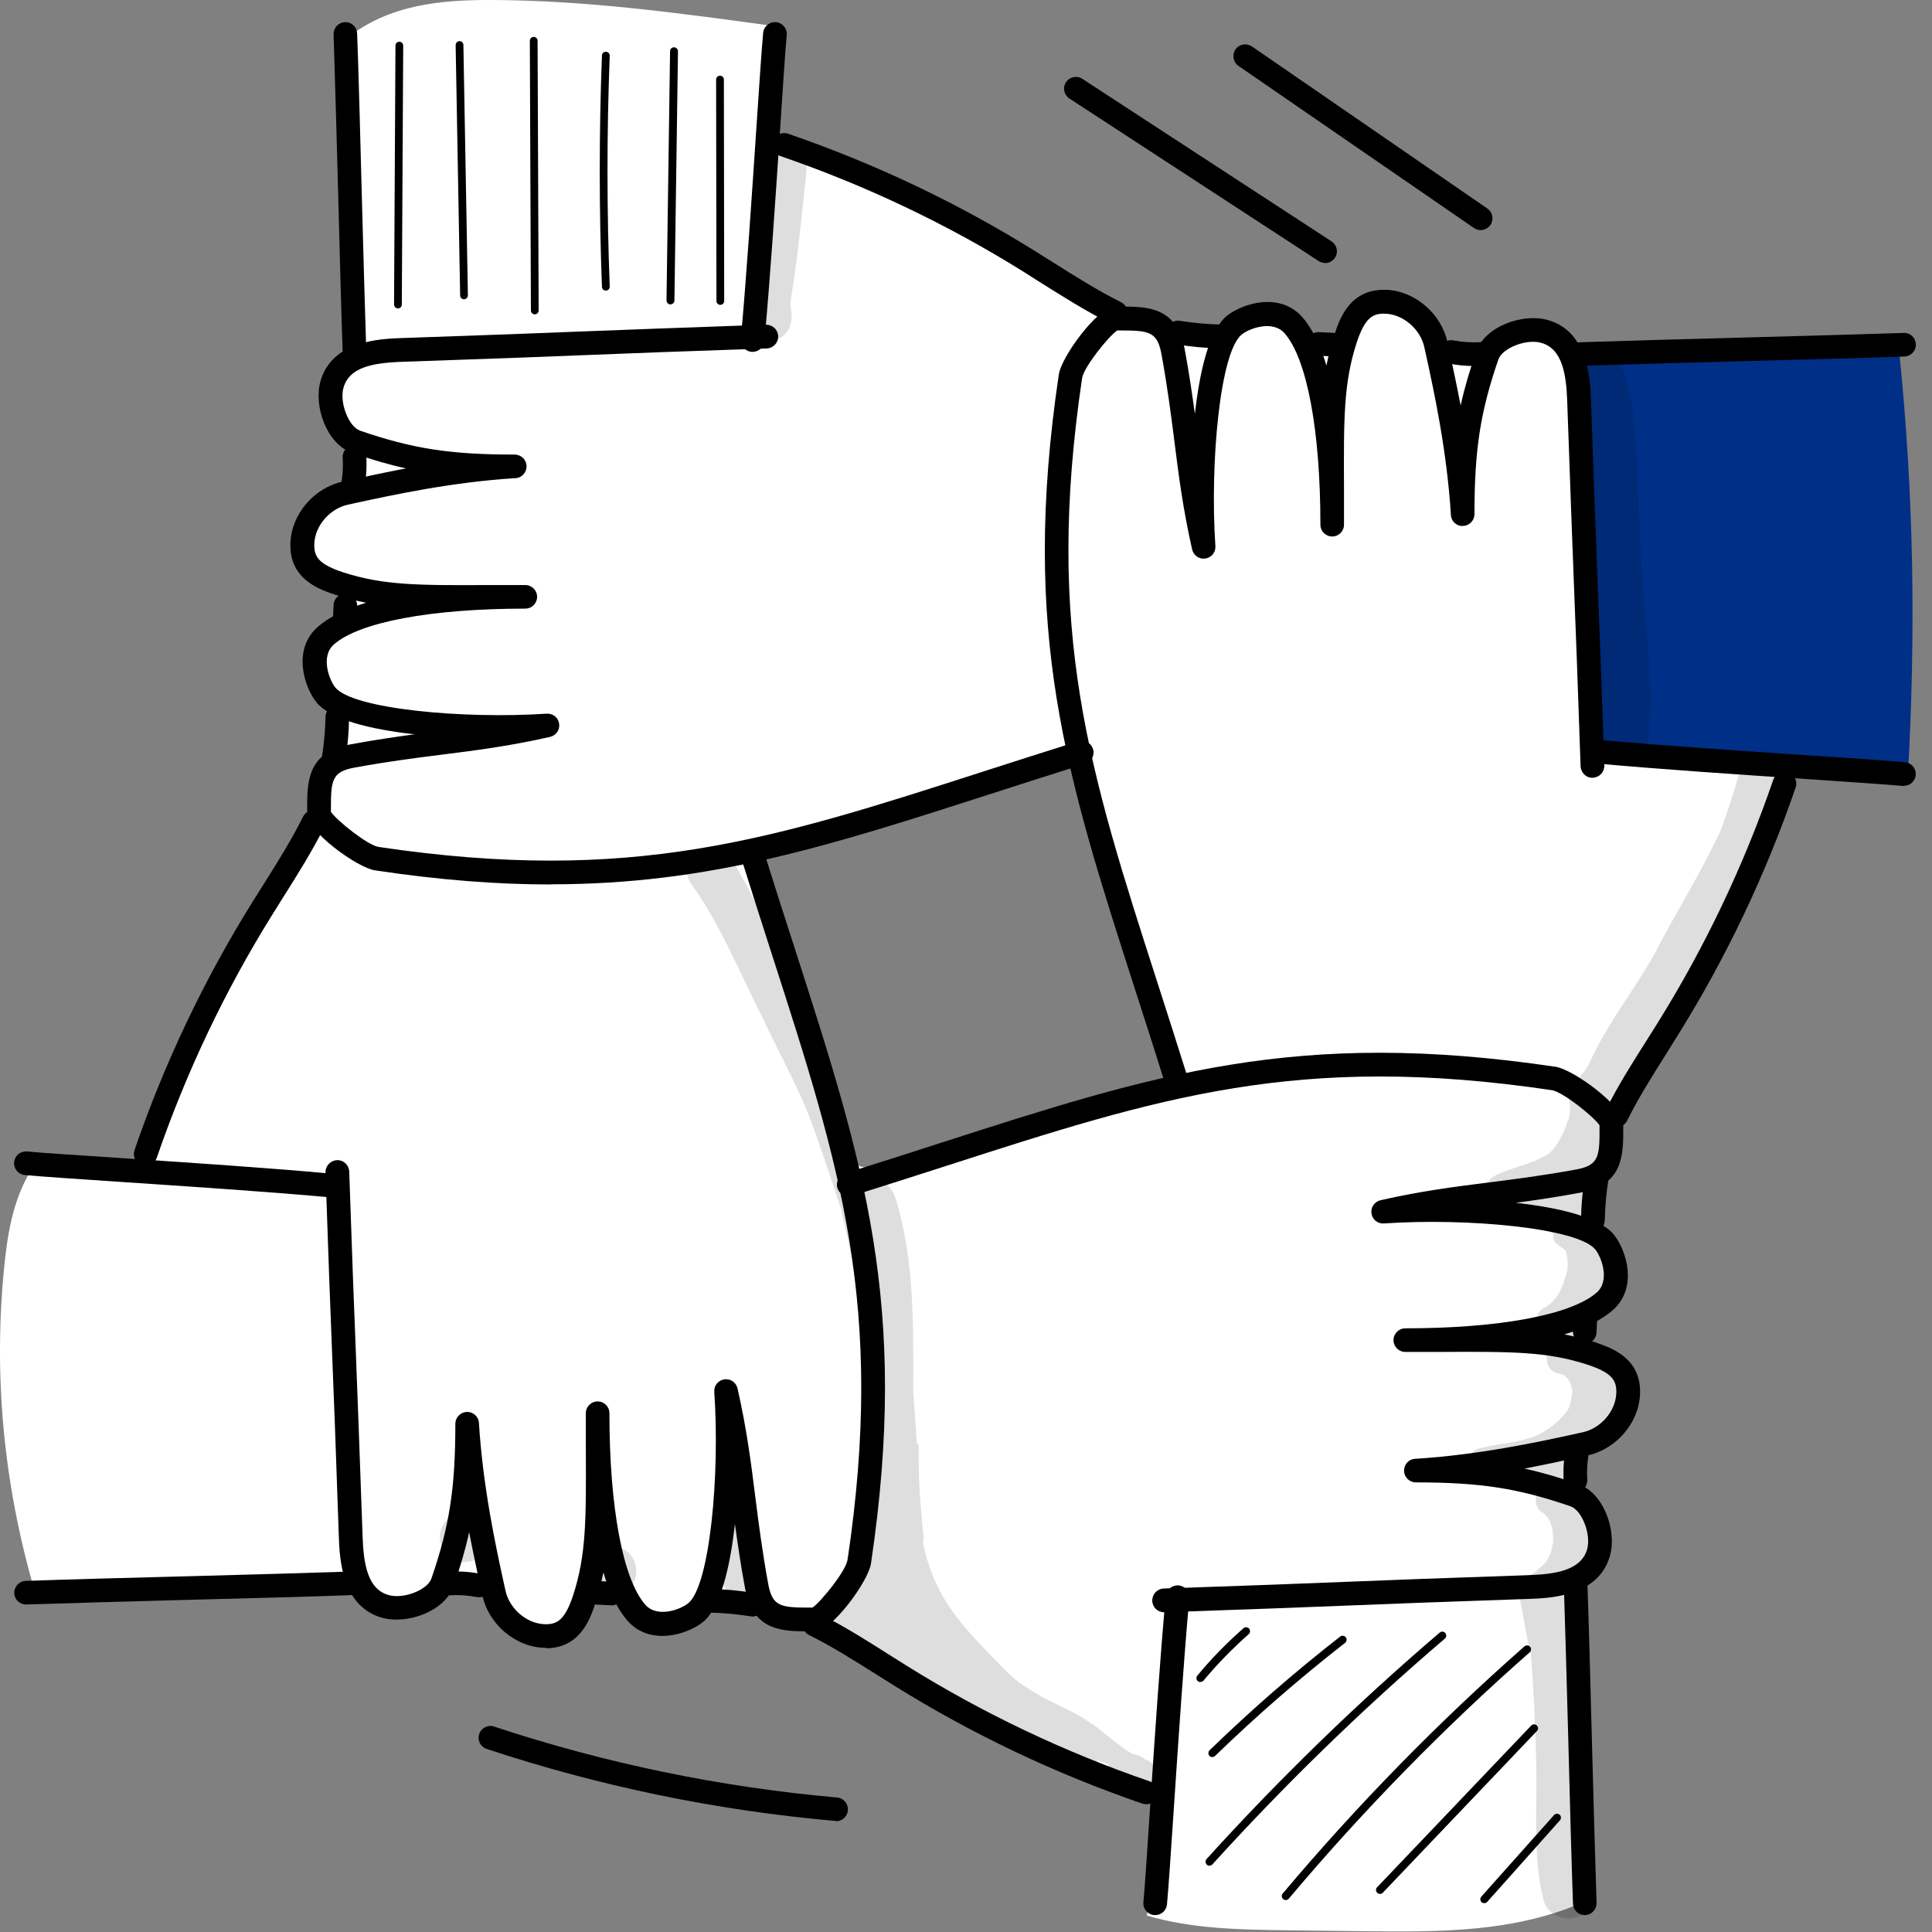 <svg xmlns="http://www.w3.org/2000/svg" width="100" height="100" viewBox="0 0 100 100" fill="none"><rect x="0" y="0" width="100" height="100" fill="#808080" stroke="none"/><g clip-path="url(#clip0_356_2231)"><path d="M82.14 69.654C81.723 69.14 82.052 68.353 82.502 67.863C82.951 67.373 83.538 66.94 83.682 66.297C83.907 65.285 82.96 64.418 82.108 63.816C82.229 62.7 82.365 61.543 82.984 60.604C83.192 60.291 83.457 60.002 83.562 59.64C83.754 59.006 83.433 58.339 83.409 57.488C87.994 52.71 90.211 46.206 92.275 40.038C90.556 39.966 88.878 39.26 87.159 39.412C86.726 39.452 86.3 39.541 85.866 39.549C84.814 39.565 83.795 39.059 82.678 39.051C81.843 32.346 82.445 25.504 81.313 18.839C81.241 18.413 81.153 17.971 80.872 17.65C80.655 17.401 80.35 17.257 80.028 17.177C78.84 16.871 77.475 17.562 77.017 18.702C76.158 18.566 75.291 18.477 74.415 18.437C74.247 17.193 73.259 16.028 72.006 15.9C70.754 15.763 69.453 16.904 69.677 18.076C68.874 17.988 68.072 17.899 67.269 17.811C67.341 17.385 67.124 16.952 66.795 16.679C66.466 16.406 66.024 16.285 65.598 16.261C64.723 16.213 63.751 16.631 63.462 17.458C62.571 17.321 61.671 17.281 60.772 17.329C60.033 16.486 58.764 16.141 57.504 16.237C52.099 12.455 46.125 9.484 39.813 7.588C39.669 5.509 39.749 3.413 40.062 1.349C35.22 0.683 30.354 0.016 25.463 -3.62091e-05C22.878 -0.008 20.147 0.209 17.915 2.008C17.497 7.452 17.586 12.937 18.156 18.502C17.385 19.015 16.831 19.891 16.839 20.814C16.839 21.738 17.497 22.661 18.405 22.838C18.268 23.657 18.228 24.484 18.292 25.311C17.184 25.391 16.301 26.323 15.843 27.343C15.506 28.09 15.377 29.069 15.972 29.631C16.51 30.145 17.377 30.057 18.027 30.338C17.971 30.997 17.907 31.647 17.851 32.305C17.008 32.627 16.389 33.462 16.333 34.361C16.277 35.261 16.791 36.176 17.586 36.594C17.425 37.509 17.345 38.441 17.345 39.364C16.542 40.207 16.204 41.484 16.381 42.849C12.47 48.085 9.475 54.003 7.572 60.251C5.572 60.371 3.565 60.483 1.509 60.732C0.65 62.226 0.369 63.968 0.208 65.679C-0.33 71.163 0.168 76.745 1.774 82.277C7.323 82.141 12.88 82.004 18.429 81.876C18.863 82.695 19.778 83.241 20.709 83.225C21.641 83.209 22.54 82.647 22.95 81.812C23.648 82.101 24.427 82.181 25.166 82.052C25.295 83.377 26.467 84.534 27.8 84.63C29.133 84.735 30.466 83.771 30.779 82.502C31.269 82.486 31.759 82.478 32.241 82.462C32.562 83.41 33.477 84.132 34.473 84.221C35.469 84.309 36.497 83.755 36.979 82.872C38.127 82.96 39.251 83.257 40.295 83.739C40.865 84.004 41.628 84.285 41.965 83.715C47.747 87.344 53.617 91.014 60.041 93.126C59.977 95.11 59.792 97.085 59.359 99.149C61.72 99.847 64.225 99.879 66.69 99.912C68.023 99.928 69.348 99.944 70.681 99.96C74.512 100 78.454 100.032 82.108 98.386C82.108 98.386 81.321 81.836 81.514 81.555C82.18 80.84 82.903 79.916 82.614 78.985C82.333 78.061 81.145 77.547 81.064 76.584C81 75.837 81.65 75.227 82.301 74.841C82.951 74.464 83.698 74.143 84.076 73.492C84.477 72.802 84.333 71.894 83.907 71.22C83.481 70.545 82.807 70.063 82.132 69.63L82.14 69.654ZM59.527 56.364C58.435 56.653 57.335 56.918 56.243 57.207C55.175 57.488 54.131 57.882 53.087 58.219C50.927 58.917 48.759 59.616 46.575 60.242C46.229 60.339 45.932 60.283 45.707 60.13C45.137 60.604 44.101 60.556 43.844 59.624C42.503 54.726 41.034 49.859 39.075 45.17C38.882 44.712 39.203 44.118 39.596 43.885C39.813 43.757 40.046 43.716 40.271 43.748C40.343 43.684 40.44 43.628 40.552 43.596C42.841 42.913 45.113 42.175 47.418 41.508C48.574 41.179 49.73 40.842 50.887 40.52C51.312 40.408 51.746 40.279 52.188 40.167C52.621 39.966 53.055 39.766 53.497 39.565C53.641 39.46 53.81 39.38 54.027 39.332C54.46 39.236 54.854 39.412 55.111 39.701C55.207 39.685 55.312 39.701 55.408 39.717C55.577 39.758 55.745 39.894 55.834 40.047C55.866 40.111 55.898 40.191 55.914 40.271C55.914 40.271 55.922 40.287 55.93 40.287C56.195 40.295 56.444 40.456 56.516 40.809C57.407 45.33 58.74 49.771 60.322 54.091C60.427 54.372 60.338 54.589 60.162 54.726C60.483 55.304 60.314 56.171 59.535 56.372L59.527 56.364Z" fill="white"></path><path d="M62.749 90.95C62.693 90.95 62.644 90.926 62.604 90.886C62.524 90.805 62.532 90.677 62.604 90.597C64.74 88.525 67.013 86.541 69.366 84.71C69.454 84.638 69.582 84.654 69.655 84.743C69.727 84.831 69.711 84.959 69.623 85.032C67.286 86.855 65.021 88.822 62.893 90.886C62.853 90.926 62.805 90.942 62.749 90.942V90.95Z" fill="black"></path><path d="M62.602 96.571C62.554 96.571 62.506 96.555 62.466 96.515C62.386 96.443 62.378 96.314 62.45 96.226C66.2 92.082 70.263 88.139 74.519 84.502C74.608 84.43 74.736 84.438 74.808 84.526C74.881 84.614 74.873 84.743 74.784 84.815C70.544 88.436 66.497 92.371 62.755 96.499C62.715 96.547 62.659 96.563 62.602 96.563V96.571Z" fill="black"></path><path d="M66.547 98.346C66.499 98.346 66.451 98.33 66.419 98.298C66.33 98.225 66.322 98.097 66.394 98.008C70.225 93.455 74.441 89.143 78.906 85.216C78.994 85.144 79.122 85.152 79.195 85.233C79.267 85.321 79.259 85.449 79.179 85.522C74.722 89.44 70.53 93.736 66.708 98.273C66.668 98.322 66.611 98.346 66.555 98.346H66.547Z" fill="black"></path><path d="M71.421 98.025C71.372 98.025 71.316 98.008 71.284 97.968C71.204 97.888 71.196 97.76 71.284 97.679L79.258 89.312C79.338 89.231 79.467 89.231 79.547 89.312C79.627 89.392 79.635 89.521 79.547 89.601L71.573 97.968C71.533 98.008 71.477 98.033 71.428 98.033L71.421 98.025Z" fill="black"></path><path d="M76.825 98.506C76.777 98.506 76.729 98.49 76.689 98.458C76.608 98.386 76.6 98.257 76.673 98.169L80.439 93.945C80.511 93.865 80.639 93.857 80.728 93.929C80.808 94.001 80.816 94.13 80.744 94.218L76.978 98.442C76.938 98.49 76.881 98.506 76.825 98.506Z" fill="black"></path><path d="M62.129 87.063C62.081 87.063 62.041 87.047 62.001 87.015C61.912 86.943 61.904 86.814 61.977 86.726C62.699 85.851 63.502 85.032 64.362 84.277C64.442 84.205 64.578 84.213 64.651 84.293C64.723 84.381 64.715 84.51 64.635 84.582C63.799 85.321 63.012 86.124 62.298 86.983C62.258 87.031 62.201 87.055 62.137 87.055L62.129 87.063Z" fill="black"></path><path d="M20.597 15.964C20.485 15.964 20.396 15.868 20.396 15.755L20.469 2.361C20.469 2.248 20.557 2.16 20.669 2.16C20.782 2.16 20.87 2.248 20.87 2.369L20.798 15.763C20.798 15.876 20.71 15.964 20.597 15.964Z" fill="black"></path><path d="M24.018 15.49C23.905 15.49 23.817 15.402 23.817 15.29L23.584 2.337C23.584 2.224 23.672 2.128 23.785 2.128C23.897 2.128 23.985 2.216 23.985 2.329L24.218 15.281C24.218 15.394 24.13 15.49 24.018 15.49Z" fill="black"></path><path d="M27.681 16.269C27.568 16.269 27.48 16.181 27.48 16.068L27.424 2.112C27.424 2 27.512 1.911 27.625 1.911C27.737 1.911 27.825 2 27.825 2.112L27.881 16.068C27.881 16.181 27.793 16.269 27.681 16.269Z" fill="black"></path><path d="M31.358 15.041C31.246 15.041 31.157 14.952 31.157 14.848C31.005 10.873 31.005 6.842 31.157 2.875C31.157 2.762 31.246 2.674 31.366 2.682C31.479 2.682 31.567 2.778 31.559 2.891C31.406 6.85 31.406 10.865 31.559 14.832C31.559 14.944 31.479 15.041 31.366 15.041H31.358Z" fill="black"></path><path d="M34.699 15.755C34.586 15.755 34.498 15.659 34.498 15.546L34.683 2.65C34.683 2.538 34.763 2.449 34.892 2.449C35.004 2.449 35.092 2.546 35.092 2.658L34.908 15.555C34.908 15.667 34.811 15.755 34.707 15.755H34.699Z" fill="black"></path><path d="M37.283 15.779C37.171 15.779 37.083 15.691 37.083 15.579L37.066 4.12C37.066 4.007 37.155 3.919 37.267 3.919C37.38 3.919 37.468 4.007 37.468 4.12L37.484 15.579C37.484 15.691 37.396 15.779 37.283 15.779Z" fill="black"></path><path d="M98.266 17.939C92.637 18.526 86.96 18.71 81.307 18.51C81.973 25.399 82.463 32.297 82.768 39.211C88.092 39.549 93.416 39.878 98.748 40.215C99.158 32.948 99.085 25.648 98.274 17.939H98.266Z" fill="#002F87"></path><g opacity="0.13"><path d="M85.337 37.782C85.545 35.718 85.288 33.63 85.128 31.575C84.943 29.366 84.855 27.142 84.758 24.926C84.67 23.055 84.654 21.127 84.06 19.337C83.498 17.482 80.751 18.229 81.217 20.124C82.421 23.769 82.052 29.423 82.293 35.156C82.349 35.767 82.389 36.377 82.502 36.987C82.526 37.292 82.55 37.597 82.646 37.895C82.695 38.441 82.59 38.16 82.775 38.633C83.281 39.966 85.337 39.541 85.32 38.119C85.24 38.706 85.32 38.167 85.337 37.782Z" fill="black"></path></g><g opacity="0.13"><path d="M92.509 39.958C92.38 38.633 90.421 38.513 90.084 39.79C89.762 41.01 89.112 42.962 88.919 43.283C87.924 45.395 86.663 47.362 85.603 49.442C84.559 51.281 83.226 52.951 82.335 54.878C82.029 55.561 81.869 55.505 81.716 55.914C81.491 55.778 81.242 55.665 80.977 55.609C80.833 55.585 80.696 55.593 80.568 55.625C81.114 56.26 81.411 57.135 81.194 57.93C81.138 58.018 81.098 58.114 81.074 58.243C81.01 58.412 80.785 58.974 80.455 59.407C80.407 59.464 80.351 59.536 80.319 59.568C80.271 59.608 80.231 59.656 80.198 59.705C80.198 59.705 80.19 59.705 80.182 59.712C80.07 59.793 79.628 60.002 79.468 60.082C78.271 60.524 77.179 60.764 77.019 61.19C76.77 61.584 77.002 62.065 77.372 62.234C77.476 62.796 77.926 63.302 78.617 63.294C79.042 63.294 79.46 63.294 79.885 63.294C79.869 63.398 79.869 63.503 79.885 63.599C79.893 63.599 79.901 63.599 79.917 63.599C80.094 63.671 80.255 63.76 80.407 63.864C80.367 64.089 80.439 64.33 80.68 64.458C80.817 64.547 80.937 64.643 81.05 64.748C81.074 64.836 81.098 64.948 81.122 65.093C81.178 65.727 81.13 65.799 80.905 66.466C80.72 66.891 80.672 67.076 80.255 67.47C80.198 67.51 80.142 67.55 80.094 67.59C79.958 67.703 79.773 67.751 79.677 67.895C79.42 68.184 79.596 68.682 79.966 68.779C80.094 68.803 80.215 68.779 80.335 68.746C80.407 68.843 80.496 68.931 80.6 68.979C80.512 69.164 80.528 69.373 80.608 69.558C80.608 69.558 80.608 69.574 80.608 69.582C80.584 69.582 80.552 69.59 80.528 69.598C79.845 69.839 79.917 70.915 80.624 71.083C80.72 71.107 80.817 71.132 80.913 71.156C80.913 71.156 80.913 71.156 80.929 71.164C81.01 71.22 81.138 71.364 81.186 71.412C81.226 71.469 81.258 71.533 81.275 71.573C81.315 71.694 81.355 71.854 81.379 71.951C81.379 72.007 81.379 72.063 81.379 72.119C81.379 72.143 81.371 72.167 81.363 72.192C81.307 72.513 81.307 72.633 81.162 72.962C80.889 73.364 80.351 73.918 79.532 74.303C79.066 74.488 78.576 74.609 78.087 74.681C78.046 74.689 78.183 74.665 78.215 74.665C77.693 74.729 77.187 74.833 76.673 74.946C76.416 74.978 76.135 75.138 76.119 75.42C76.119 76.183 76.737 75.998 77.179 75.958C77.54 75.925 77.91 75.909 78.271 75.861C78.287 76.198 78.44 76.528 78.793 76.728C79.074 76.857 79.371 77.001 79.684 77.122C79.412 77.467 79.387 78.021 79.885 78.326C79.893 78.326 79.901 78.343 79.917 78.351C79.917 78.351 79.933 78.367 79.974 78.407C80.022 78.447 80.062 78.503 80.11 78.551C80.158 78.624 80.207 78.72 80.239 78.776C80.295 78.929 80.335 79.081 80.367 79.242C80.399 79.973 80.439 79.676 80.271 80.358C80.102 80.704 80.118 80.687 80.038 80.832C79.966 80.912 79.885 80.993 79.805 81.065C79.419 81.378 79.588 81.298 79.219 81.522C78.882 81.643 78.729 82.037 78.89 82.302C78.721 82.486 78.641 82.751 78.729 83.04C78.865 83.787 78.986 84.534 79.155 85.273C79.163 85.393 79.195 85.498 79.235 85.586C79.363 87.136 79.484 89.537 79.508 91.07C79.596 93.487 79.299 95.985 79.893 98.338C80.126 99.285 81.427 99.631 82.094 98.916C82.567 98.426 82.543 97.679 82.503 97.045C82.302 93.351 82.431 89.649 81.917 85.979C81.869 85.578 81.821 85.168 81.764 84.767C81.925 84.189 81.805 84.253 81.917 83.731C81.877 83.257 82.021 82.743 81.853 82.293C81.837 82.253 81.821 82.221 81.805 82.189C82.045 81.956 82.198 81.627 82.383 81.362C83.073 80.101 82.969 78.359 81.941 77.307C81.829 77.202 81.708 77.098 81.588 77.001C81.957 76.584 81.973 75.877 81.556 75.476C81.339 75.283 81.074 75.147 80.769 75.155C80.761 75.155 80.753 75.155 80.745 75.155C80.656 75.138 80.584 75.123 80.528 75.106C80.696 75.018 80.857 74.922 81.026 74.817C81.122 75.042 81.307 75.235 81.572 75.299C82.086 75.412 82.551 75.058 82.993 74.833C84.334 73.95 84.824 71.967 83.892 70.618C83.427 69.927 82.688 69.333 81.861 69.156C81.837 69.036 81.788 68.923 81.708 68.835C81.812 68.787 81.917 68.739 82.021 68.698C83.475 67.96 84.109 65.992 83.298 64.555C83.081 64.089 82.736 63.696 82.326 63.382C82.993 63.077 83.378 62.21 82.881 61.447C82.672 61.07 82.302 60.877 81.901 60.789C81.973 60.74 82.053 60.7 82.126 60.652C82.776 60.122 82.712 60.242 83.049 59.359C83.234 58.701 83.17 57.962 82.905 57.319C82.977 57.295 83.041 57.271 83.105 57.231C83.354 57.087 83.499 56.846 83.611 56.597C83.772 56.645 83.941 56.653 84.101 56.597C84.278 56.533 84.438 56.444 84.559 56.3C84.607 56.243 84.904 55.858 84.976 55.738C85.514 54.886 86.044 54.019 86.566 53.152C87.41 51.739 88.301 50.349 89.04 48.872C89.224 48.422 89.626 47.98 89.481 47.459C89.433 47.258 89.321 47.105 89.176 46.993C90.188 45.371 91.264 43.789 91.915 41.974C92.115 41.315 92.605 40.657 92.533 39.95L92.509 39.958Z" fill="black"></path></g><g opacity="0.13"><path d="M56.204 91.657C56.509 91.641 56.734 91.392 56.798 91.111C56.999 91.191 57.2 91.263 57.4 91.343C57.2 91.649 57.151 92.042 57.232 92.395C57.32 92.436 57.408 92.476 57.497 92.508C57.85 92.668 58.187 92.877 58.509 93.086C58.605 93.15 58.693 93.222 58.79 93.287C59.48 93.11 59.785 92.46 59.697 91.857C59.721 91.817 59.737 91.777 59.753 91.729C59.85 91.343 59.561 91.183 59.279 91.07C59.111 90.926 58.886 90.822 58.613 90.781C57.794 90.316 56.951 89.472 56.405 89.151C55.521 88.533 54.502 88.18 53.586 87.633C53.305 87.457 53.04 87.28 52.775 87.112C52.55 86.927 52.277 86.702 51.964 86.381C49.683 84.044 48.399 82.751 47.772 79.876C47.861 79.507 47.716 79.065 47.724 78.688C47.724 78.616 47.716 78.535 47.708 78.463C47.572 77.251 47.539 76.038 47.555 74.817C47.523 74.769 47.491 74.721 47.451 74.681C47.395 73.781 47.331 72.89 47.266 71.991C47.266 68.65 47.355 65.269 46.359 62.041C46.054 61.038 45.098 60.821 44.376 61.134C44.183 60.379 43.982 59.624 43.765 58.877C42.834 55.89 42.103 54.621 41.115 52.084C40.368 49.924 39.678 47.739 38.594 45.724C38.192 45.09 37.871 44.158 37.1 43.917C36.104 43.604 35.181 44.8 35.735 45.692C37.317 47.86 38.297 50.406 39.525 52.782C40.2 54.252 40.987 55.673 41.629 57.159C42.063 58.131 42.962 60.829 43.54 62.603C43.548 62.676 43.556 62.74 43.572 62.812C44.576 66.763 44.737 70.144 44.536 75.612C44.496 77.692 43.942 80.519 43.5 82.157C43.484 82.157 43.476 82.157 43.46 82.157C42.609 82.125 42.135 83.265 42.761 83.851C43.95 84.791 45.106 85.77 46.311 86.694C47.515 87.553 48.808 88.276 50.085 89.015C51.418 89.745 52.807 90.38 54.204 90.974C54.751 91.207 55.313 91.416 55.875 91.617C55.971 91.657 56.084 91.665 56.188 91.641L56.204 91.657Z" fill="black"></path></g><g opacity="0.13"><path d="M39.332 81.499C39.276 81.234 39.123 80.977 38.89 80.832C38.842 80.792 38.786 80.752 38.73 80.719C38.794 80.278 38.706 79.796 38.738 79.346C38.738 79.017 38.786 78.648 38.521 78.399C38.087 77.933 37.236 78.286 37.26 78.921C37.3 79.491 37.212 80.085 37.268 80.647C37.075 80.896 37.043 81.274 37.348 81.643C37.373 81.667 37.397 81.691 37.413 81.715C37.413 81.731 37.413 81.747 37.413 81.772C37.493 83.257 39.677 82.928 39.332 81.482V81.499Z" fill="black"></path></g><g opacity="0.13"><path d="M31.671 80.045C29.985 80.085 29.985 82.558 31.671 82.607C33.357 82.567 33.357 80.093 31.671 80.045Z" fill="black"></path></g><g opacity="0.13"><path d="M24.034 78.294C22.348 78.335 22.348 80.808 24.034 80.856C25.721 80.816 25.721 78.343 24.034 78.294Z" fill="black"></path></g><g opacity="0.13"><path d="M41.702 7.781C41.316 6.745 39.694 7.083 39.718 8.183C39.517 10.728 39.284 13.234 38.995 15.065C38.939 15.522 38.682 15.932 38.69 16.398C38.642 18.132 41.067 18.028 40.971 16.285C40.971 15.868 40.89 16.149 40.931 15.498C41.204 13.884 41.38 12.254 41.557 10.624C41.629 9.965 41.702 9.315 41.75 8.657C41.766 8.367 41.846 8.054 41.702 7.797V7.781Z" fill="black"></path></g><path d="M60.908 56.565C60.651 56.565 60.402 56.396 60.322 56.139C59.784 54.421 59.262 52.798 58.764 51.257C55.183 40.127 52.814 32.779 54.805 19.377C54.942 18.453 56.837 15.868 57.712 15.868H57.961C59.334 15.868 60.908 15.852 61.318 18.068C61.551 19.305 61.703 20.389 61.848 21.425C62.105 19.128 62.603 17.08 63.502 16.349C64.289 15.715 66.24 15.081 67.413 16.422C67.943 17.032 68.352 17.907 68.657 18.919C68.762 18.389 68.89 17.875 69.067 17.337C69.324 16.55 69.838 14.936 71.749 15C73.235 15.057 74.6 16.229 74.921 17.715L75.025 18.188C75.186 18.943 75.395 19.899 75.603 20.991C75.796 20.1 76.061 19.2 76.406 18.204C76.864 16.88 78.832 16.197 80.124 16.566C82.228 17.169 82.309 19.682 82.349 20.758C82.51 25.448 82.598 27.817 82.694 30.186C82.79 32.554 82.879 34.923 83.04 39.621C83.047 39.958 82.79 40.239 82.445 40.255C82.116 40.279 81.827 40.006 81.811 39.661C81.65 34.971 81.562 32.603 81.466 30.234C81.377 27.865 81.281 25.496 81.12 20.798C81.072 19.401 80.879 18.06 79.779 17.747C79.008 17.522 77.764 18.012 77.555 18.606C76.623 21.32 76.318 23.264 76.318 26.612C76.318 26.941 76.053 27.214 75.724 27.222C75.395 27.246 75.114 26.981 75.098 26.652C74.897 23.368 74.23 20.292 73.829 18.453L73.725 17.98C73.524 17.04 72.632 16.269 71.701 16.237C71.058 16.213 70.649 16.438 70.223 17.731C69.541 19.826 69.549 21.657 69.565 25.311C69.565 25.881 69.565 26.492 69.565 27.158C69.565 27.495 69.292 27.768 68.954 27.768C68.617 27.768 68.344 27.495 68.344 27.158C68.344 22.276 67.646 18.566 66.489 17.249C65.863 16.542 64.642 17.008 64.265 17.321C63.149 18.229 62.619 23.946 62.908 28.266C62.932 28.587 62.699 28.869 62.386 28.909C62.065 28.957 61.776 28.748 61.703 28.435C61.23 26.339 61.013 24.645 60.788 22.854C60.611 21.457 60.426 20.019 60.113 18.309C59.897 17.152 59.447 17.104 57.961 17.104H57.825C57.359 17.425 56.098 19.008 56.01 19.57C54.059 32.691 56.387 39.934 59.921 50.895C60.418 52.445 60.94 54.067 61.478 55.786C61.583 56.107 61.398 56.452 61.077 56.549C61.013 56.565 60.956 56.573 60.892 56.573L60.908 56.565Z" fill="black"></path><path d="M59.793 99.125C59.793 99.125 59.753 99.125 59.737 99.125C59.399 99.093 59.15 98.796 59.182 98.458C59.263 97.615 59.383 95.728 59.528 93.544C59.761 90.051 60.05 85.698 60.339 82.615C60.371 82.277 60.676 82.028 61.005 82.061C61.343 82.093 61.592 82.39 61.559 82.727C61.278 85.787 60.989 90.131 60.756 93.624C60.604 95.905 60.483 97.703 60.403 98.571C60.371 98.892 60.106 99.125 59.793 99.125Z" fill="black"></path><path d="M83.667 58.331C83.578 58.331 83.482 58.307 83.394 58.267C83.089 58.114 82.968 57.753 83.121 57.448C83.739 56.195 84.526 54.959 85.281 53.77C85.457 53.489 85.634 53.208 85.811 52.927C88.268 48.984 90.276 44.752 91.785 40.36C91.898 40.039 92.243 39.87 92.564 39.982C92.885 40.095 93.054 40.44 92.942 40.761C91.4 45.25 89.352 49.562 86.847 53.578C86.67 53.858 86.493 54.14 86.317 54.429C85.578 55.601 84.815 56.806 84.221 58.002C84.116 58.219 83.9 58.339 83.675 58.339L83.667 58.331Z" fill="black"></path><path d="M82.028 99.125C81.699 99.125 81.426 98.868 81.418 98.538C81.337 96.346 81.257 93.198 81.177 90.155C81.096 87.112 81.008 83.964 80.936 81.779C80.928 81.442 81.185 81.161 81.522 81.145C81.875 81.137 82.14 81.394 82.156 81.731C82.237 83.924 82.317 87.071 82.397 90.115C82.478 93.158 82.566 96.306 82.638 98.49C82.646 98.828 82.389 99.109 82.052 99.125C82.052 99.125 82.036 99.125 82.028 99.125Z" fill="black"></path><path d="M81.546 77.234C81.225 77.234 80.96 76.986 80.936 76.664C80.903 76.086 80.936 75.516 81.048 74.946C81.112 74.617 81.433 74.4 81.763 74.464C82.092 74.528 82.309 74.849 82.245 75.179C82.156 75.636 82.124 76.11 82.156 76.584C82.18 76.921 81.923 77.21 81.586 77.234C81.57 77.234 81.562 77.234 81.546 77.234Z" fill="black"></path><path d="M82.027 69.549C82.027 69.549 82.011 69.549 81.995 69.549C81.658 69.533 81.401 69.244 81.417 68.907L81.449 68.176C81.465 67.839 81.738 67.574 82.091 67.598C82.428 67.614 82.686 67.903 82.669 68.241L82.637 68.971C82.621 69.3 82.348 69.558 82.027 69.558V69.549Z" fill="black"></path><path d="M82.444 63.76H82.436C82.099 63.76 81.826 63.479 81.834 63.141C81.842 62.37 81.915 61.592 82.043 60.829C82.099 60.491 82.412 60.267 82.75 60.323C83.079 60.379 83.312 60.692 83.255 61.029C83.143 61.728 83.079 62.443 83.063 63.157C83.063 63.495 82.782 63.76 82.453 63.76H82.444Z" fill="black"></path><path d="M28.523 45.78C25.761 45.78 22.773 45.555 19.409 45.049C18.485 44.913 15.899 43.026 15.899 42.142V41.894C15.899 40.512 15.883 38.946 18.1 38.537C19.336 38.304 20.42 38.151 21.456 38.007C19.16 37.75 17.112 37.252 16.381 36.353C15.747 35.566 15.113 33.614 16.453 32.442C17.064 31.912 17.939 31.502 18.951 31.197C18.421 31.093 17.907 30.964 17.369 30.788C16.582 30.531 14.952 30.001 15.032 28.098C15.088 26.612 16.253 25.247 17.746 24.926L18.212 24.821C18.967 24.661 19.922 24.452 21.015 24.243C20.123 24.05 19.224 23.785 18.228 23.44C16.903 22.982 16.221 21.015 16.59 19.722C17.192 17.618 19.706 17.538 20.782 17.498C25.479 17.337 27.848 17.249 30.225 17.152C32.594 17.064 34.963 16.968 39.645 16.807C39.99 16.807 40.263 17.056 40.279 17.401C40.287 17.739 40.03 18.02 39.685 18.036C35.003 18.196 32.634 18.285 30.273 18.381C27.896 18.477 25.528 18.566 20.83 18.726C19.208 18.783 18.076 19.032 17.779 20.067C17.562 20.838 18.044 22.083 18.638 22.292C21.352 23.223 23.295 23.529 26.644 23.529C26.973 23.529 27.246 23.794 27.254 24.123C27.262 24.452 27.013 24.733 26.684 24.749C23.392 24.95 20.316 25.624 18.477 26.018L18.011 26.122C17.072 26.323 16.301 27.214 16.269 28.146C16.245 28.796 16.47 29.198 17.762 29.623C19.858 30.306 21.689 30.298 25.343 30.282C25.913 30.282 26.523 30.282 27.19 30.282C27.527 30.282 27.8 30.555 27.8 30.892C27.8 31.229 27.527 31.502 27.19 31.502C22.308 31.502 18.598 32.201 17.281 33.357C16.574 33.984 17.048 35.204 17.353 35.582C18.26 36.698 23.978 37.228 28.298 36.939C28.627 36.923 28.9 37.148 28.941 37.461C28.989 37.774 28.78 38.071 28.467 38.143C26.371 38.617 24.676 38.834 22.878 39.059C21.48 39.236 20.043 39.42 18.333 39.733C17.176 39.95 17.128 40.392 17.128 41.886V42.022C17.449 42.488 19.031 43.748 19.593 43.837C32.715 45.788 39.958 43.459 50.919 39.926C52.469 39.428 54.091 38.906 55.809 38.368C56.131 38.264 56.476 38.449 56.572 38.77C56.677 39.091 56.492 39.436 56.171 39.533C54.452 40.071 52.83 40.593 51.288 41.09C42.961 43.773 36.746 45.772 28.523 45.772V45.78Z" fill="black"></path><path d="M98.554 40.681C98.554 40.681 98.514 40.681 98.498 40.681C97.647 40.601 95.76 40.48 93.576 40.328C90.082 40.095 85.73 39.806 82.654 39.517C82.317 39.484 82.068 39.187 82.1 38.85C82.133 38.513 82.438 38.264 82.767 38.296C85.826 38.577 90.171 38.866 93.656 39.099C95.936 39.252 97.743 39.372 98.603 39.452C98.94 39.484 99.189 39.782 99.157 40.119C99.124 40.44 98.859 40.673 98.546 40.673L98.554 40.681Z" fill="black"></path><path d="M57.752 16.807C57.664 16.807 57.567 16.783 57.479 16.743C56.226 16.117 54.99 15.338 53.793 14.583C53.512 14.406 53.231 14.229 52.958 14.053C49.015 11.596 44.791 9.588 40.391 8.078C40.07 7.966 39.901 7.621 40.013 7.299C40.126 6.978 40.471 6.81 40.792 6.922C45.281 8.464 49.593 10.511 53.608 13.017C53.889 13.194 54.171 13.37 54.452 13.547C55.624 14.286 56.837 15.049 58.025 15.643C58.33 15.795 58.451 16.157 58.298 16.462C58.194 16.679 57.977 16.799 57.752 16.799V16.807Z" fill="black"></path><path d="M81.796 18.935C81.467 18.935 81.194 18.678 81.186 18.349C81.178 18.012 81.435 17.731 81.772 17.715C83.956 17.642 87.096 17.554 90.131 17.474C93.183 17.393 96.339 17.305 98.531 17.233C98.884 17.217 99.149 17.482 99.165 17.819C99.173 18.156 98.916 18.437 98.579 18.453C96.387 18.534 93.223 18.614 90.171 18.694C87.136 18.775 84.004 18.863 81.82 18.935C81.82 18.935 81.804 18.935 81.796 18.935Z" fill="black"></path><path d="M76.286 18.943C75.852 18.943 75.419 18.903 74.993 18.815C74.664 18.75 74.447 18.429 74.511 18.1C74.576 17.771 74.897 17.554 75.226 17.618C75.684 17.707 76.157 17.739 76.631 17.707C76.985 17.691 77.258 17.939 77.282 18.277C77.306 18.614 77.049 18.903 76.712 18.927C76.575 18.935 76.43 18.943 76.294 18.943H76.286Z" fill="black"></path><path d="M68.971 18.445C68.971 18.445 68.955 18.445 68.939 18.445L68.208 18.413C67.871 18.397 67.614 18.108 67.63 17.771C67.646 17.434 67.927 17.177 68.272 17.193L69.003 17.225C69.34 17.241 69.597 17.53 69.581 17.867C69.565 18.196 69.292 18.453 68.971 18.453V18.445Z" fill="black"></path><path d="M63.188 18.028H63.181C62.41 18.02 61.631 17.948 60.876 17.819C60.539 17.763 60.314 17.45 60.37 17.112C60.426 16.775 60.739 16.55 61.077 16.606C61.775 16.719 62.49 16.783 63.205 16.799C63.542 16.799 63.815 17.08 63.807 17.418C63.807 17.755 63.526 18.02 63.197 18.02L63.188 18.028Z" fill="black"></path><path d="M28.267 85.289C28.227 85.289 28.186 85.289 28.138 85.289C26.653 85.233 25.288 84.06 24.966 82.575L24.862 82.101C24.701 81.346 24.493 80.398 24.284 79.306C24.091 80.198 23.826 81.097 23.481 82.093C23.023 83.418 21.056 84.1 19.763 83.731C17.659 83.129 17.579 80.615 17.538 79.539C17.378 74.857 17.29 72.489 17.193 70.128C17.097 67.751 17.008 65.382 16.848 60.684C16.84 60.347 17.105 60.066 17.442 60.05C17.779 60.034 18.06 60.299 18.076 60.644C18.237 65.342 18.325 67.711 18.422 70.088C18.51 72.456 18.606 74.825 18.767 79.507C18.815 80.904 19.008 82.245 20.108 82.558C20.879 82.783 22.124 82.301 22.332 81.699C23.264 78.985 23.569 77.042 23.569 73.693C23.569 73.364 23.834 73.091 24.163 73.083C24.485 73.067 24.774 73.324 24.79 73.653C24.991 76.937 25.657 80.013 26.058 81.852L26.163 82.326C26.364 83.265 27.255 84.036 28.186 84.068C28.821 84.092 29.238 83.867 29.664 82.575C30.347 80.479 30.339 78.648 30.323 74.994C30.323 74.424 30.323 73.814 30.323 73.147C30.323 72.81 30.596 72.537 30.933 72.537C31.27 72.537 31.543 72.81 31.543 73.147C31.543 78.029 32.242 81.739 33.398 83.056C34.024 83.771 35.245 83.297 35.622 82.984C36.739 82.077 37.269 76.359 36.971 72.039C36.947 71.718 37.18 71.437 37.493 71.396C37.815 71.348 38.104 71.557 38.176 71.87C38.65 73.966 38.867 75.66 39.092 77.459C39.268 78.856 39.453 80.294 39.766 82.004C39.983 83.161 40.425 83.209 41.918 83.209H42.055C42.52 82.888 43.781 81.306 43.869 80.744C45.821 67.622 43.492 60.379 39.959 49.418C39.461 47.868 38.939 46.246 38.401 44.527C38.297 44.206 38.481 43.861 38.802 43.764C39.124 43.66 39.469 43.845 39.565 44.166C40.103 45.885 40.625 47.507 41.123 49.048C44.705 60.178 47.074 67.526 45.082 80.928C44.946 81.852 43.058 84.438 42.175 84.438H41.926C40.545 84.438 38.979 84.454 38.569 82.237C38.337 81.001 38.184 79.916 38.039 78.881C37.782 81.177 37.285 83.225 36.385 83.956C35.598 84.59 33.647 85.224 32.475 83.883C31.945 83.273 31.535 82.398 31.23 81.386C31.125 81.916 30.997 82.43 30.82 82.968C30.571 83.731 30.058 85.313 28.259 85.313L28.267 85.289Z" fill="black"></path><path d="M38.955 18.212C38.955 18.212 38.915 18.212 38.899 18.212C38.561 18.18 38.312 17.883 38.345 17.546C38.626 14.486 38.915 10.142 39.148 6.649C39.3 4.368 39.421 2.57 39.501 1.702C39.533 1.365 39.83 1.116 40.167 1.148C40.505 1.18 40.754 1.478 40.721 1.815C40.641 2.658 40.521 4.545 40.376 6.729C40.143 10.222 39.854 14.575 39.565 17.658C39.533 17.972 39.268 18.212 38.955 18.212Z" fill="black"></path><path d="M7.541 60.339C7.476 60.339 7.404 60.331 7.34 60.307C7.019 60.194 6.85 59.849 6.963 59.528C8.504 55.039 10.552 50.727 13.057 46.704C13.234 46.422 13.411 46.141 13.588 45.86C14.326 44.688 15.089 43.475 15.683 42.279C15.836 41.974 16.205 41.853 16.502 42.006C16.808 42.158 16.928 42.52 16.776 42.825C16.149 44.078 15.37 45.314 14.615 46.511C14.439 46.792 14.262 47.073 14.093 47.346C11.636 51.289 9.629 55.521 8.119 59.913C8.031 60.17 7.798 60.323 7.541 60.323V60.339Z" fill="black"></path><path d="M18.358 19.128C18.029 19.128 17.756 18.871 17.748 18.542C17.667 16.349 17.587 13.202 17.507 10.158C17.426 7.115 17.338 3.967 17.266 1.783C17.258 1.445 17.515 1.164 17.852 1.148C18.205 1.132 18.47 1.397 18.486 1.734C18.567 3.927 18.647 7.075 18.727 10.118C18.808 13.161 18.896 16.309 18.968 18.494C18.976 18.831 18.719 19.112 18.382 19.128C18.382 19.128 18.366 19.128 18.358 19.128Z" fill="black"></path><path d="M18.252 25.817C18.252 25.817 18.172 25.817 18.132 25.809C17.802 25.745 17.586 25.424 17.65 25.094C17.738 24.629 17.77 24.163 17.738 23.689C17.714 23.352 17.971 23.063 18.308 23.039C18.654 23.023 18.935 23.271 18.959 23.609C18.991 24.179 18.959 24.757 18.846 25.319C18.79 25.608 18.533 25.817 18.244 25.817H18.252Z" fill="black"></path><path d="M17.843 32.683C17.843 32.683 17.827 32.683 17.811 32.683C17.474 32.667 17.217 32.378 17.233 32.041L17.265 31.31C17.281 30.973 17.554 30.715 17.908 30.732C18.245 30.748 18.502 31.037 18.486 31.374L18.454 32.105C18.438 32.434 18.165 32.691 17.843 32.691V32.683Z" fill="black"></path><path d="M17.257 39.958C17.257 39.958 17.193 39.958 17.161 39.95C16.831 39.894 16.599 39.581 16.655 39.243C16.767 38.545 16.831 37.83 16.848 37.115C16.848 36.778 17.129 36.513 17.458 36.513H17.466C17.803 36.513 18.076 36.794 18.068 37.132C18.06 37.903 17.988 38.681 17.859 39.444C17.811 39.741 17.554 39.958 17.257 39.958Z" fill="black"></path><path d="M60.251 83.45C59.922 83.45 59.649 83.193 59.641 82.856C59.633 82.518 59.89 82.237 60.235 82.221C64.925 82.061 67.294 81.972 69.662 81.876C72.031 81.779 74.4 81.691 79.098 81.531C80.495 81.482 81.836 81.29 82.15 80.189C82.366 79.419 81.885 78.174 81.29 77.965C78.576 77.034 76.633 76.728 73.284 76.728C72.955 76.728 72.682 76.463 72.674 76.134C72.666 75.805 72.915 75.524 73.244 75.508C76.528 75.307 79.604 74.641 81.443 74.239L81.917 74.135C82.856 73.934 83.627 73.043 83.659 72.111C83.683 71.461 83.458 71.059 82.166 70.634C80.07 69.951 78.239 69.959 74.585 69.975C74.015 69.975 73.405 69.975 72.738 69.975C72.401 69.975 72.128 69.702 72.128 69.365C72.128 69.028 72.401 68.754 72.738 68.754C77.621 68.754 81.33 68.056 82.647 66.9C83.354 66.273 82.88 65.053 82.575 64.675C81.668 63.559 75.95 63.029 71.63 63.326C71.309 63.35 71.028 63.117 70.987 62.804C70.939 62.491 71.148 62.194 71.461 62.122C73.557 61.648 75.252 61.431 77.042 61.206C78.439 61.029 79.877 60.845 81.587 60.532C82.744 60.315 82.8 59.873 82.792 58.38V58.243C82.471 57.777 80.889 56.517 80.327 56.428C67.205 54.477 59.962 56.806 49.001 60.339C47.451 60.837 45.829 61.359 44.111 61.897C43.781 62.001 43.444 61.816 43.348 61.495C43.243 61.174 43.428 60.829 43.749 60.732C45.468 60.194 47.09 59.672 48.632 59.175C59.761 55.593 67.109 53.224 80.511 55.216C81.435 55.352 84.02 57.239 84.02 58.123V58.371C84.02 59.753 84.037 61.319 81.82 61.728C80.584 61.961 79.499 62.114 78.464 62.258C80.76 62.515 82.808 63.013 83.539 63.912C84.173 64.699 84.808 66.651 83.466 67.823C82.856 68.353 81.981 68.763 80.969 69.068C81.499 69.172 82.013 69.301 82.551 69.477C83.338 69.734 84.968 70.264 84.888 72.159C84.832 73.645 83.659 75.01 82.174 75.331L81.7 75.436C80.945 75.596 79.997 75.805 78.905 76.014C79.797 76.207 80.696 76.472 81.692 76.817C83.017 77.275 83.699 79.242 83.33 80.535C82.728 82.639 80.214 82.719 79.138 82.759C74.448 82.92 72.08 83.008 69.711 83.105C67.342 83.201 64.973 83.289 60.283 83.45C60.283 83.45 60.267 83.45 60.259 83.45H60.251Z" fill="black"></path><path d="M17.185 61.977C17.185 61.977 17.145 61.977 17.129 61.977C14.069 61.696 9.725 61.407 6.232 61.174C3.951 61.022 2.153 60.901 1.285 60.821C0.948 60.789 0.699 60.492 0.731 60.154C0.763 59.817 1.053 59.576 1.398 59.6C2.241 59.68 4.128 59.801 6.312 59.945C9.805 60.178 14.158 60.467 17.241 60.757C17.579 60.789 17.828 61.086 17.796 61.423C17.763 61.736 17.498 61.977 17.185 61.977Z" fill="black"></path><path d="M59.32 93.383C59.255 93.383 59.183 93.375 59.119 93.351C54.63 91.809 50.318 89.761 46.295 87.256C46.014 87.079 45.733 86.903 45.452 86.726C44.279 85.987 43.075 85.224 41.878 84.63C41.573 84.478 41.453 84.116 41.605 83.811C41.758 83.506 42.127 83.385 42.424 83.538C43.677 84.156 44.913 84.943 46.102 85.698C46.383 85.875 46.664 86.052 46.945 86.228C50.888 88.685 55.112 90.693 59.512 92.203C59.834 92.315 60.002 92.66 59.89 92.982C59.801 93.239 59.569 93.391 59.312 93.391L59.32 93.383Z" fill="black"></path><path d="M1.349 83.048C1.02 83.048 0.746 82.791 0.738 82.462C0.73 82.125 0.987 81.844 1.325 81.828C3.517 81.747 6.665 81.667 9.708 81.587C12.752 81.506 15.899 81.418 18.084 81.346C18.084 81.346 18.1 81.346 18.108 81.346C18.437 81.346 18.71 81.603 18.718 81.932C18.726 82.269 18.469 82.55 18.132 82.566C15.94 82.647 12.792 82.727 9.748 82.807C6.705 82.888 3.557 82.976 1.373 83.048C1.373 83.048 1.357 83.048 1.349 83.048Z" fill="black"></path><path d="M24.797 82.671C24.797 82.671 24.717 82.671 24.676 82.663C24.211 82.575 23.745 82.542 23.271 82.575C22.926 82.599 22.645 82.342 22.621 82.004C22.597 81.667 22.854 81.378 23.191 81.354C23.761 81.314 24.339 81.354 24.901 81.466C25.23 81.531 25.447 81.852 25.383 82.181C25.327 82.47 25.07 82.679 24.781 82.679L24.797 82.671Z" fill="black"></path><path d="M31.656 83.088C31.656 83.088 31.64 83.088 31.624 83.088L30.893 83.056C30.556 83.04 30.299 82.751 30.315 82.414C30.331 82.077 30.612 81.82 30.958 81.836L31.688 81.868C32.026 81.884 32.283 82.173 32.267 82.51C32.25 82.839 31.977 83.096 31.656 83.096V83.088Z" fill="black"></path><path d="M38.93 83.667C38.93 83.667 38.866 83.667 38.834 83.659C38.135 83.546 37.421 83.482 36.706 83.466C36.369 83.466 36.096 83.185 36.104 82.847C36.104 82.51 36.385 82.245 36.714 82.245H36.722C37.493 82.253 38.272 82.326 39.027 82.454C39.364 82.51 39.589 82.823 39.533 83.161C39.484 83.458 39.227 83.675 38.93 83.675V83.667Z" fill="black"></path><path d="M68.594 13.611C68.482 13.611 68.361 13.579 68.257 13.515L55.352 5.099C55.071 4.914 54.991 4.537 55.176 4.256C55.36 3.975 55.738 3.895 56.019 4.079L68.923 12.495C69.204 12.68 69.285 13.057 69.1 13.338C68.98 13.515 68.787 13.619 68.586 13.619L68.594 13.611Z" fill="black"></path><path d="M76.64 11.909C76.52 11.909 76.399 11.877 76.295 11.804L64.105 3.413C63.824 3.22 63.76 2.843 63.944 2.562C64.137 2.281 64.514 2.216 64.796 2.401L76.985 10.793C77.266 10.985 77.331 11.363 77.146 11.644C77.025 11.812 76.833 11.909 76.64 11.909Z" fill="black"></path><path d="M43.283 94.25C43.283 94.25 43.243 94.25 43.227 94.25C37.1 93.712 31.029 92.46 25.191 90.524C24.87 90.42 24.693 90.075 24.805 89.754C24.91 89.432 25.255 89.256 25.576 89.368C31.326 91.271 37.3 92.508 43.331 93.038C43.668 93.07 43.917 93.367 43.885 93.704C43.861 94.026 43.588 94.266 43.275 94.266L43.283 94.25Z" fill="black"></path></g><defs><clipPath id="clip0_356_2231"><rect width="99.165" height="100" fill="white"></rect></clipPath></defs></svg>